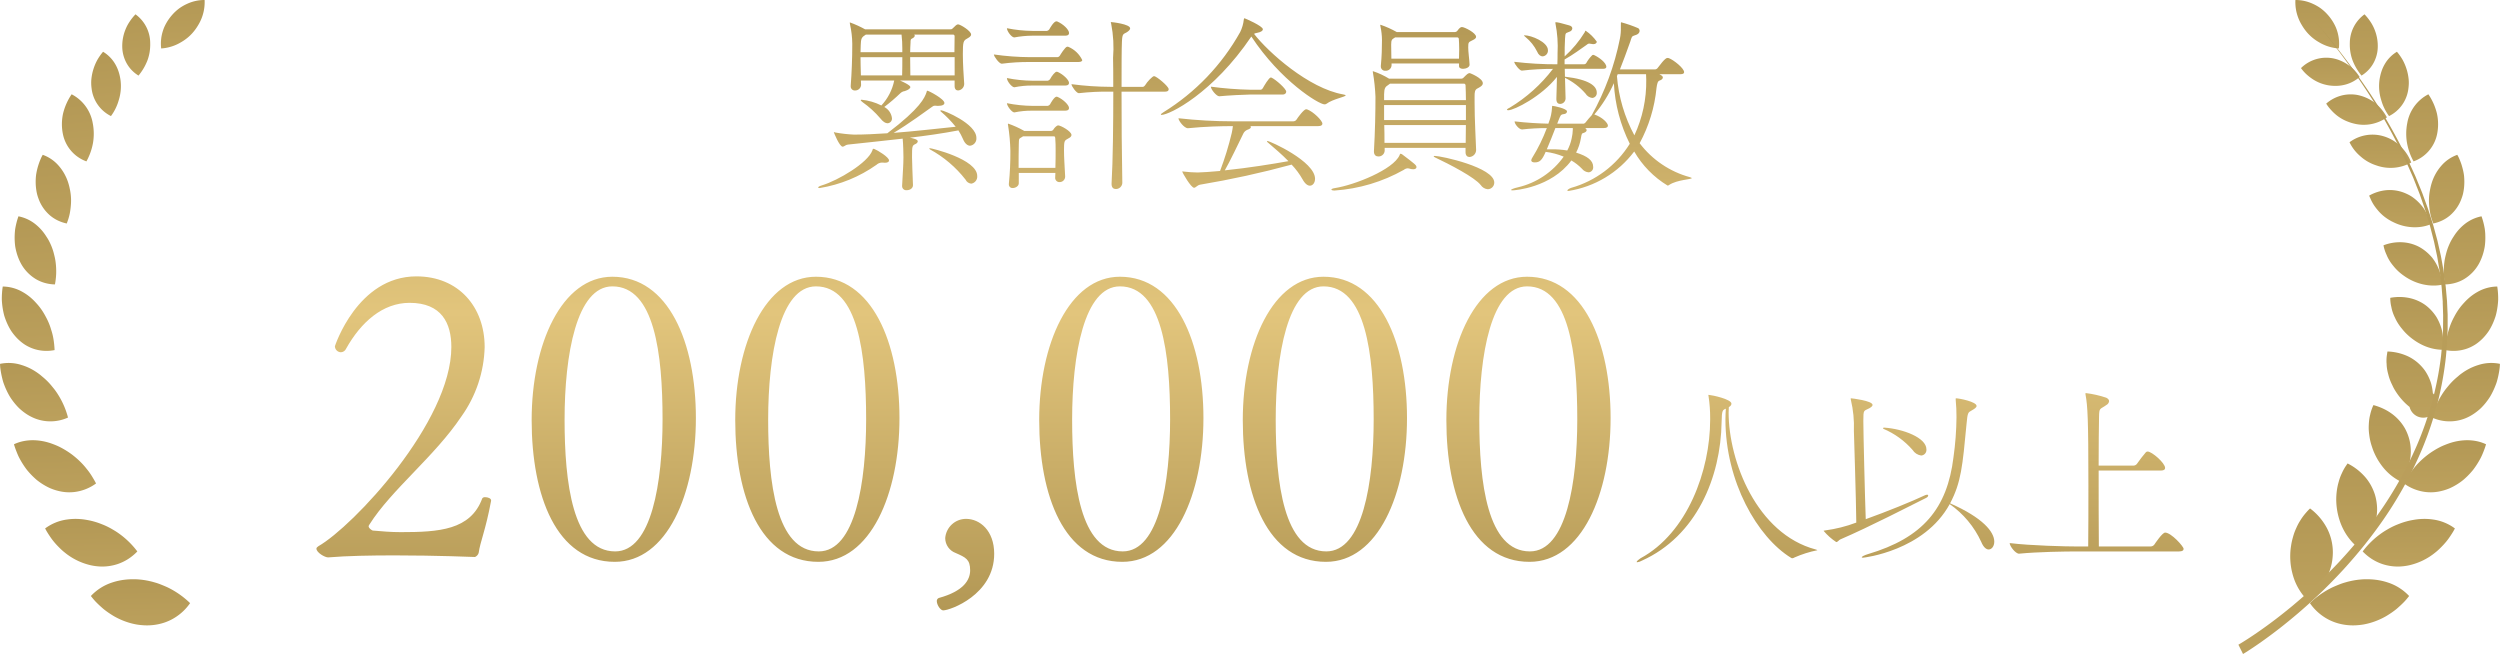 <svg xmlns="http://www.w3.org/2000/svg" xmlns:xlink="http://www.w3.org/1999/xlink" width="273.943" height="71.664" viewBox="0 0 273.943 71.664"><defs><linearGradient id="a" x1="0.5" x2="0.5" y2="10.073" gradientUnits="objectBoundingBox"><stop offset="0" stop-color="#b39855"/><stop offset="0.498" stop-color="#e2c57c"/><stop offset="1" stop-color="#b39855"/></linearGradient><clipPath id="w"><path d="M67.98,63.876a.349.349,0,0,1,.221-.352c2.728-.748,3.432-1.98,3.432-3.036,0-1.188-.484-1.409-1.584-1.892A1.747,1.747,0,0,1,68.9,56.968a2.288,2.288,0,0,1,2.288-2.112c1.5,0,3.08,1.276,3.08,3.828,0,4.488-4.839,6.2-5.587,6.2C68.376,64.888,67.98,64.272,67.98,63.876Zm76.688-4.3c0-.088.242-.286.419-.4,5.148-2.772,7.634-9.636,7.634-15.18v-.154a15.377,15.377,0,0,0-.176-2.42.393.393,0,0,1-.022-.132c0-.022,0-.022.022-.022a.81.81,0,0,0,.154.022c.176,0,2.354.44,2.354.946,0,.132-.088.265-.286.374,0,.2-.022.4-.022.594,0,5.346,3.1,13.288,9.526,15,.132.044.2.066.2.088a12.1,12.1,0,0,0-2.507.792.575.575,0,0,1-.221.088.236.236,0,0,1-.154-.044c-3.7-2.266-7.194-8.36-7.194-15.159,0-.4.022-.792.044-1.188-.353.155-.44.155-.463,1.453-.088,6.094-2.772,12.518-8.734,15.2a1.319,1.319,0,0,1-.506.175C144.69,59.62,144.668,59.6,144.668,59.576ZM123.816,44.032c0-8.359,3.3-15.708,8.844-15.708,6.16,0,9.152,7.216,9.152,15.488,0,8.316-3.168,15.752-8.888,15.752C126.544,59.564,123.816,52.348,123.816,44.032Zm3.608-.043c0,6.863.88,14.432,5.544,14.432,4,0,5.192-7.568,5.192-14.476,0-7.172-.88-14.565-5.5-14.565C128.744,29.38,127.424,36.86,127.424,43.988Zm-25.916.043c0-8.359,3.3-15.708,8.843-15.708,6.16,0,9.152,7.216,9.152,15.488,0,8.316-3.168,15.752-8.887,15.752C104.236,59.564,101.508,52.348,101.508,44.032Zm3.608-.043c0,6.863.879,14.432,5.544,14.432,4,0,5.191-7.568,5.191-14.476,0-7.172-.879-14.565-5.5-14.565C106.436,29.38,105.116,36.86,105.116,43.988ZM79.2,44.032c0-8.359,3.3-15.708,8.844-15.708,6.16,0,9.152,7.216,9.152,15.488,0,8.316-3.168,15.752-8.888,15.752C81.928,59.564,79.2,52.348,79.2,44.032Zm3.608-.043c0,6.863.88,14.432,5.544,14.432,4,0,5.192-7.568,5.192-14.476,0-7.172-.88-14.565-5.5-14.565C84.128,29.38,82.808,36.86,82.808,43.988Zm-36.916.043c0-8.359,3.3-15.708,8.844-15.708,6.16,0,9.152,7.216,9.152,15.488,0,8.316-3.168,15.752-8.888,15.752C48.62,59.564,45.892,52.348,45.892,44.032Zm3.608-.043c0,6.863.88,14.432,5.544,14.432,4,0,5.192-7.568,5.192-14.476,0-7.172-.88-14.565-5.5-14.565C50.82,29.38,49.5,36.86,49.5,43.988Zm-25.916.043c0-8.359,3.3-15.708,8.844-15.708,6.16,0,9.152,7.216,9.152,15.488,0,8.316-3.168,15.752-8.888,15.752C26.312,59.564,23.584,52.348,23.584,44.032Zm3.608-.043c0,6.863.88,14.432,5.544,14.432,4,0,5.192-7.568,5.192-14.476,0-7.172-.88-14.565-5.5-14.565C28.512,29.38,27.192,36.86,27.192,43.988ZM169.33,59.07c0-.087.309-.242.682-.352,6.007-1.782,8.69-4.994,9.373-10.625a33.273,33.273,0,0,0,.329-4.356,19.358,19.358,0,0,0-.088-1.937v-.11c0-.022,0-.044.044-.044.33,0,2.245.374,2.245.836,0,.176-.242.33-.594.528-.309.175-.4.175-.507,1.452-.439,4.642-.594,6.4-1.8,8.69,3.586,1.584,4.84,3.124,4.84,4.2,0,.506-.286.858-.617.858-.264,0-.572-.242-.814-.836a10.277,10.277,0,0,0-3.454-4.135c-2.794,5.125-9.416,5.873-9.5,5.873S169.33,59.092,169.33,59.07ZM0,58.112c0-.088.088-.176.22-.264C4,55.692,14.784,44.252,14.784,36.024c0-2.6-1.057-4.84-4.577-4.84-2.947,0-5.323,2.112-6.952,5.016a.65.65,0,0,1-.572.4.676.676,0,0,1-.66-.66s2.464-7.656,8.932-7.656c4.621,0,7.48,3.344,7.48,7.744a13.672,13.672,0,0,1-2.552,7.611c-2.948,4.4-7.656,8.008-10.076,11.837-.044.087-.087.131-.087.175,0,.221.264.4.439.484,1.057.088,1.937.175,3.081.175,4.18,0,7.655-.22,8.932-3.7a.343.343,0,0,1,.308-.132c.309,0,.661.132.661.352v.044c-.617,3.3-1.188,4.444-1.364,5.72a.726.726,0,0,1-.4.44s-4.224-.176-8.8-.176c-2.552,0-5.192.044-7.3.22C.924,59.08,0,58.552,0,58.112Zm186.578.562c-.419,0-1.034-.858-1.034-1.144v-.022c2.31.286,6.182.374,7.458.374h1.144c.022-1.715.022-4.268.022-6.709,0-7.37-.088-8.69-.308-9.9a.4.4,0,0,1-.022-.132.058.058,0,0,1,.066-.066,11.367,11.367,0,0,1,2.222.506c.22.11.308.242.308.374a.529.529,0,0,1-.286.418c-.725.528-.792.242-.814,1.3-.022,1.122-.044,3.124-.044,5.346h3.85a.487.487,0,0,0,.352-.2,15.509,15.509,0,0,1,.967-1.254.272.272,0,0,1,.2-.088c.463,0,1.914,1.254,1.914,1.8,0,.154-.11.285-.462.285h-6.82c0,2.948,0,6.2.022,8.316h5.676a.5.5,0,0,0,.4-.2c.088-.131.88-1.319,1.188-1.319.66,0,2.024,1.517,2.024,1.782,0,.154-.11.285-.506.285h-11.2c-1.231,0-4.268.044-6.292.242ZM165.15,56.166c0-.022.066-.022.176-.044a15.427,15.427,0,0,0,3.409-.859c-.022-2.486-.264-10.01-.264-10.054a12.541,12.541,0,0,0-.33-3.388.393.393,0,0,1-.022-.132c0-.022,0-.044.044-.044.066,0,2.354.265,2.354.726,0,.132-.154.242-.329.352-.638.352-.682.088-.682,1.409,0,1.188.176,8.447.264,10.758,2.332-.836,5.038-1.936,6.534-2.64a.668.668,0,0,1,.176-.044c.088,0,.132.044.132.087,0,.088-.067.2-.265.286-1.562.77-6.094,3.124-9.372,4.532-.154.066-.264.286-.44.286A6.424,6.424,0,0,1,165.15,56.166ZM174.9,47.3a8.792,8.792,0,0,0-3.191-2.31s-.043-.044-.043-.066c0-.044.043-.067.131-.067,2.047.132,4.621,1.1,4.621,2.376a.613.613,0,0,1-.572.682A1.334,1.334,0,0,1,174.9,47.3ZM137.068,18.879c0-.085.23-.231.419-.294a11.11,11.11,0,0,0,6.426-4.83,16.806,16.806,0,0,1-1.742-6.636,14.4,14.4,0,0,1-2.142,3.423c.882.294,1.49.945,1.49,1.219,0,.147-.1.273-.482.273h-2.016a.294.294,0,0,1,.167.231c0,.1-.1.23-.315.293s-.23.063-.315.589a5.35,5.35,0,0,1-.525,1.575c1.218.378,1.869.86,1.869,1.553a.541.541,0,0,1-.5.609,1.036,1.036,0,0,1-.735-.4,5.419,5.419,0,0,0-1.155-.9c-2.227,3-6.237,3.276-6.448,3.276-.1,0-.167-.021-.167-.041,0-.063.293-.189.756-.294a8.526,8.526,0,0,0,5.018-3.36,7.61,7.61,0,0,0-1.974-.526c-.4.924-.651,1.156-1.2,1.156-.21,0-.378-.063-.378-.231a.558.558,0,0,1,.105-.273,18.435,18.435,0,0,0,1.6-3.255,23.717,23.717,0,0,0-2.688.147h-.041c-.315,0-.8-.588-.8-.86V11.3c1.239.148,2.646.231,3.7.252l.041-.126a5.1,5.1,0,0,0,.357-1.638c0-.189.021-.189.042-.189.147,0,1.6.294,1.6.609,0,.126-.105.273-.336.294-.4.041-.378.189-.589.671a2.728,2.728,0,0,1-.147.378h2.919a.43.43,0,0,0,.231-.189,9.623,9.623,0,0,1,.63-.734,28.8,28.8,0,0,0,3.087-8.379,5.446,5.446,0,0,0,.105-1.282c0-.482,0-.525.041-.525a13.881,13.881,0,0,1,1.869.651.369.369,0,0,1,.147.294c0,.168-.126.378-.525.483-.357.1-.336.189-.5.693-.4,1.134-.777,2.142-1.134,3.045h3.822a.4.4,0,0,0,.336-.189c.777-1.05.966-1.071,1.071-1.071a.27.27,0,0,1,.126.021c.525.189,1.68,1.113,1.68,1.534,0,.126-.085.23-.42.23h-2.289c.378.189.378.294.378.357,0,.147-.148.273-.357.336s-.273.357-.336.8a15.972,15.972,0,0,1-1.849,6.069,10.312,10.312,0,0,0,5.5,3.717c.147.042.21.085.21.105,0,.147-1.575.168-2.457.735a.292.292,0,0,1-.189.084A10.5,10.5,0,0,1,144.4,14.6a11.194,11.194,0,0,1-7.2,4.325C137.089,18.921,137.068,18.9,137.068,18.879Zm-2.247-4.515h.5a9.309,9.309,0,0,1,1.743.126,4.819,4.819,0,0,0,.482-1.323,5,5,0,0,0,.126-.987v-.147h-1.911C135.493,12.747,135.157,13.566,134.821,14.364Zm7.686-8.022a16.392,16.392,0,0,0,1.911,6.489,13.9,13.9,0,0,0,1.3-6.09,6,6,0,0,0-.021-.609h-3.109Zm-31.29,12.432c0-.063.126-.126.4-.168,2.142-.336,6.384-2.016,7.077-3.612.021-.084.042-.147.105-.147a.415.415,0,0,1,.167.063c1.449,1.092,1.575,1.2,1.575,1.407,0,.126-.126.231-.356.231a1.446,1.446,0,0,1-.463-.085.413.413,0,0,0-.147-.021.771.771,0,0,0-.42.168,17.884,17.884,0,0,1-7.581,2.268C111.343,18.879,111.217,18.837,111.217,18.774ZM64.177,18.4v-.042c.063-1.344.147-2.268.147-3.108,0-.294-.021-1.47-.084-2.058-2.1.252-4.158.441-6.007.652-.252.021-.4.23-.567.23-.356,0-.966-1.553-.966-1.575s0-.021.021-.021c0,0,.063.021.148.042a15.013,15.013,0,0,0,2.037.23c1.134,0,2.373-.063,3.654-.147,3.654-2.772,4.095-3.906,4.3-4.515.022-.084.022-.147.085-.147.147,0,1.868.9,1.868,1.344,0,.168-.189.315-.693.315h-.063c-.126,0-.21-.021-.273-.021a.422.422,0,0,0-.294.105c-.588.419-2.646,1.931-4.242,2.876,2.2-.167,4.557-.441,6.8-.671a12.438,12.438,0,0,0-1.638-1.68c-.042-.021-.042-.042-.042-.063,0-.042.042-.063.085-.063.293,0,3.864,1.47,3.864,3.024a.789.789,0,0,1-.693.861c-.252,0-.567-.211-.777-.735a6.836,6.836,0,0,0-.5-.945c-1.743.336-3.55.588-5.314.8.4.084.861.189.861.4,0,.126-.147.252-.252.294-.357.167-.378.21-.378,1.427,0,.778.063,1.7.105,3.087,0,.294-.274.546-.693.546A.446.446,0,0,1,64.177,18.4Zm63.4-.126c-.651-.84-3.36-2.247-5-3.024-.085-.042-.148-.084-.148-.126,0-.021.042-.042.105-.042.714,0,6.531,1.26,6.531,2.92a.726.726,0,0,1-.715.734A1.04,1.04,0,0,1,127.576,18.27ZM87.13,18.165V18.1c.147-2.415.189-6.656.189-10.058H87a27.126,27.126,0,0,0-3.444.167h-.021c-.252,0-.8-.756-.8-.986a33.721,33.721,0,0,0,4.306.293h.273c0-1.238,0-2.352-.021-3.171A13.717,13.717,0,0,0,87.088.609c-.021-.085-.041-.126-.041-.148s0-.041.041-.041c.063,0,2.079.21,2.079.693,0,.126-.147.293-.4.441-.336.189-.462.126-.5.966-.042.882-.042,2.73-.042,5h2.331A.361.361,0,0,0,90.8,7.35c.231-.4.819-1.008.987-1.008.252,0,1.6,1.112,1.6,1.427,0,.126-.063.274-.378.274H88.222c0,3.087.022,6.845.085,9.975v.042a.7.7,0,0,1-.715.651C87.34,18.711,87.13,18.564,87.13,18.165Zm-11.256.042v-.063a33.561,33.561,0,0,0,.168-3.612,20.756,20.756,0,0,0-.252-2.794.765.765,0,0,0-.021-.126c0-.041.021-.063.041-.063a10.641,10.641,0,0,1,1.68.756l.063.042h2.94a.328.328,0,0,0,.273-.168c.105-.189.378-.441.5-.441.294,0,1.47.652,1.47,1.05,0,.252-.356.378-.482.462-.294.168-.337.252-.337,1.239,0,.735.063,1.617.126,2.835v.042a.6.6,0,0,1-.608.588.464.464,0,0,1-.483-.525c0-.168.021-.315.021-.483h-4.01v1.134c0,.315-.357.525-.672.525A.391.391,0,0,1,75.874,18.207ZM77.3,13.02c-.336.21-.315.126-.336.777-.022.9-.022,1.743-.022,2.6h4.032C81,15.6,81,15.015,81,14.49c0-.462,0-.882-.042-1.365,0-.021-.021-.189-.126-.189h-3.4A.449.449,0,0,0,77.3,13.02ZM54.979,18.543c0-.063.126-.147.4-.23,1.806-.546,5.061-2.479,5.544-3.843.042-.085.021-.168.105-.168a.228.228,0,0,1,.1.021c.378.148,1.617.9,1.617,1.26,0,.148-.147.252-.462.252-.063,0-.148-.021-.231-.021h-.105a.931.931,0,0,0-.588.252,14.932,14.932,0,0,1-6.216,2.541C55.042,18.606,54.979,18.585,54.979,18.543Zm39.9-1.742c0-.022,0-.022.021-.022a.735.735,0,0,0,.148.022,14.446,14.446,0,0,0,1.512.1c.378,0,1.575-.084,2.457-.167a33.118,33.118,0,0,0,1.281-4.158,6.992,6.992,0,0,0,.126-.756h-.063c-1.155,0-3,.041-4.851.23h-.021c-.4,0-1.03-.819-1.03-1.092a53.612,53.612,0,0,0,5.985.336h6.615a.428.428,0,0,0,.337-.189c.126-.21.8-1.134,1.049-1.134a.258.258,0,0,1,.126.022c.652.23,1.66,1.218,1.66,1.553,0,.148-.105.274-.463.274h-7.434c.042.041.063.063.063.1,0,.105-.1.211-.419.315a.863.863,0,0,0-.441.463c-.441.9-1.471,3.065-2,3.969,2.646-.274,5.208-.693,6.972-1.008-.715-.735-1.534-1.428-2.268-2.058-.063-.042-.085-.084-.085-.105s.042-.041.063-.041c.274,0,5.208,2.226,5.208,4.136,0,.441-.252.756-.567.756-.231,0-.525-.189-.8-.693a8.2,8.2,0,0,0-1.2-1.616,102.732,102.732,0,0,1-10.038,2.2c-.315.063-.462.336-.651.336C95.845,18.585,94.879,16.926,94.879,16.8Zm-23.751.882a12.6,12.6,0,0,0-3.906-3.318c-.042-.042-.063-.063-.063-.084s.021-.042.063-.042c.189,0,5.187,1.2,5.187,3.045a.783.783,0,0,1-.651.841A.765.765,0,0,1,71.128,17.682Zm54.789-3V14.2h-8.862v.337a.671.671,0,0,1-.693.608c-.252,0-.483-.147-.483-.545v-.042c.126-2.121.168-4.368.168-5.943a20.216,20.216,0,0,0-.273-2.625.538.538,0,0,1-.022-.147c0-.022,0-.042.022-.042a8.3,8.3,0,0,1,1.764.819h7.9a.339.339,0,0,0,.273-.126c.378-.378.483-.483.672-.483.021,0,1.428.546,1.428,1.113,0,.273-.357.441-.546.546-.336.147-.357.419-.357.882V9.24c0,1.911.126,3.884.168,5.187v.021a.777.777,0,0,1-.735.756C126.106,15.2,125.917,15.036,125.917,14.679Zm-8.883-1.029h8.9c0-.652.021-1.323.021-1.953h-8.946C117.034,12.306,117.034,12.978,117.034,13.65Zm-.042-2.5h8.967V9.513h-8.967Zm.483-3.864c-.357.23-.463.356-.483,1.029v.651h8.967c0-.567-.021-1.112-.041-1.638a.2.2,0,0,0-.148-.167h-8.127ZM61.783,10.962A10.534,10.534,0,0,0,59.851,9.2c-.147-.105-.21-.189-.21-.231,0-.021.041-.041.1-.041a6.157,6.157,0,0,1,2.164.63,5.65,5.65,0,0,0,1.407-2.731H59.662c0,.168.021.337.021.5a.651.651,0,0,1-.671.589.443.443,0,0,1-.463-.5V7.35c.105-1.408.168-2.877.168-4.536A10.349,10.349,0,0,0,58.465.651.479.479,0,0,1,58.444.5c0-.042,0-.042.021-.042a11.628,11.628,0,0,1,1.659.756h9.324c.148,0,.189-.021.252-.084.315-.315.463-.462.609-.462.231,0,1.428.714,1.428,1.112,0,.231-.294.357-.463.463-.378.21-.441.356-.441,1.659,0,1.113.085,2.373.148,3.276v.042a.725.725,0,0,1-.672.693c-.21,0-.378-.148-.378-.483V6.825H63.946c1.113.483,1.134.672,1.134.715,0,.147-.21.315-.609.441a.868.868,0,0,0-.482.23,20.116,20.116,0,0,1-1.764,1.512,1.6,1.6,0,0,1,.84,1.219.512.512,0,0,1-.483.567C62.35,11.508,62.077,11.34,61.783,10.962Zm3.3-4.7h4.851V4.263H65.059C65.059,4.893,65.08,5.5,65.08,6.258Zm-5.418,0h4.515c.021-.608.021-1.3.021-1.994H59.62C59.62,4.851,59.641,5.5,59.662,6.258Zm5.9-4.347c0,.126-.168.252-.315.315s-.148.211-.148.42c-.021.378-.041.735-.041,1.071H69.91c0-.588.021-1.176.021-1.785a.185.185,0,0,0-.126-.148H65.5A.186.186,0,0,1,65.563,1.911Zm-5.481-.041c-.357.23-.42.4-.441,1.071,0,.252-.022.5-.022.777H64.2V3.3a12.637,12.637,0,0,0-.084-1.512H60.208Zm32.445,8.672c0-.041.084-.126.293-.252a24.219,24.219,0,0,0,8.4-8.778,4.123,4.123,0,0,0,.4-1.386c.021-.084.021-.126.084-.126.022,0,2,.84,2,1.2,0,.147-.168.315-.651.4a.806.806,0,0,0-.315.105c1.553,2.016,6.006,5.985,9.765,6.636.189.042.273.063.273.105,0,.168-1.407.4-2.1.924a.36.36,0,0,1-.211.063c-.63,0-4.809-2.562-8.022-7.434-4.2,6.215-8.967,8.589-9.849,8.589C92.548,10.584,92.527,10.563,92.527,10.542Zm-16.065-.23c-.252,0-.8-.693-.8-1.008a14.959,14.959,0,0,0,2.793.293h1.68a.405.405,0,0,0,.252-.167c.063-.126.462-.841.714-.841a.869.869,0,0,1,.105.022c.63.273,1.26.9,1.26,1.218,0,.147-.084.294-.4.294H78.415a9.175,9.175,0,0,0-1.932.189Zm53.991-.294c0-.042.084-.126.315-.231a16.82,16.82,0,0,0,4.725-4.242,28.878,28.878,0,0,0-3.4.189h-.022c-.23,0-.819-.735-.819-.966a38.3,38.3,0,0,0,4.725.273C136,4.6,136,4.2,136,3.843a13.229,13.229,0,0,0-.231-3.276.161.161,0,0,1-.021-.084c0-.042.041-.042.167-.042.274.021.987.252,1.345.336.252.063.356.189.356.337a.4.4,0,0,1-.252.336c-.482.231-.5.042-.545.777-.042.672-.042,1.26-.042,1.953a12.057,12.057,0,0,0,2.2-2.646c.042-.126.063-.167.105-.167a4.709,4.709,0,0,1,1.218,1.2c0,.147-.147.273-.4.273a1.4,1.4,0,0,1-.274-.042.413.413,0,0,0-.147-.021c-.147,0-.189.063-.336.168-.546.378-1.408,1.029-2.373,1.575V5.04h2.163a.256.256,0,0,0,.211-.126,3.622,3.622,0,0,1,.63-.84.179.179,0,0,1,.126-.063.919.919,0,0,1,.1.021c.546.252,1.345.84,1.345,1.3,0,.1-.085.21-.357.21h-4.2c0,.273.022.546.022.861,2.709.315,3.486,1.049,3.486,1.742a.534.534,0,0,1-.5.589,1.019,1.019,0,0,1-.735-.483,7.113,7.113,0,0,0-2.246-1.722l.063,2.226V8.8a.605.605,0,0,1-.609.588c-.21,0-.4-.147-.4-.525V8.8c.041-.945.041-1.723.063-2.373-1.68,2.142-4.684,3.654-5.334,3.654C130.495,10.08,130.453,10.059,130.453,10.017ZM98.911,8.547c-.273,0-.9-.735-.9-1.05a38.678,38.678,0,0,0,4.325.336h1.134a.33.33,0,0,0,.231-.167c.126-.231.672-1.176.882-1.176a.127.127,0,0,1,.084.021c.483.231,1.6,1.219,1.6,1.534,0,.147-.105.315-.4.315h-3.569c-.546,0-2.457.1-3.361.189ZM76.462,7.56c-.252,0-.8-.651-.8-1.008a14.9,14.9,0,0,0,2.793.294h1.68a.4.4,0,0,0,.252-.168c.21-.4.567-.819.714-.819a.746.746,0,0,1,.126.021c.609.274,1.239.882,1.239,1.2,0,.148-.084.294-.4.294H78.415a9.175,9.175,0,0,0-1.932.189Zm40.172-2.268V5.229c.105-1.071.126-2.016.126-2.814A7.152,7.152,0,0,0,116.593.9a.4.4,0,0,1-.022-.147c0-.021,0-.042.022-.042a10.341,10.341,0,0,1,1.785.8h6.3a.384.384,0,0,0,.315-.105c.315-.441.441-.441.546-.441.252,0,1.533.63,1.533,1.071,0,.231-.336.337-.483.42-.336.168-.378.189-.378.735,0,.525.105,1.112.148,1.89V5.1c0,.273-.4.441-.715.441-.23,0-.441-.084-.441-.294V4.956h-7.392v.21a.633.633,0,0,1-.672.588A.462.462,0,0,1,116.635,5.292Zm1.534-3.171c-.315.189-.4.23-.4.777,0,.252.022.945.022,1.533H125.2c0-.356.022-.714.022-1.029,0-.462-.022-.861-.042-1.155,0-.022-.042-.148-.147-.148h-6.846ZM75.076,4.977c-.252,0-.841-.777-.841-1.008a28.9,28.9,0,0,0,3.948.294h3.024A.359.359,0,0,0,81.46,4.1c.042-.063.588-.987.819-.987.042,0,.084.022.126.022a2.964,2.964,0,0,1,1.512,1.449c0,.1-.105.21-.42.21H78.142a21.985,21.985,0,0,0-3.045.189ZM133.75,3.633a4.759,4.759,0,0,0-1.239-1.554q-.189-.158-.189-.189c0-.021.022-.021.063-.021.735,0,2.562.734,2.562,1.638a.636.636,0,0,1-.588.671C134.149,4.179,133.9,4.011,133.75,3.633ZM76.462,2.1c-.294,0-.8-.693-.8-1.008a14.9,14.9,0,0,0,2.793.294h1.6a.406.406,0,0,0,.252-.168c.041-.084.482-.882.777-.882a.908.908,0,0,1,.105.022c.63.273,1.281.882,1.281,1.26,0,.147-.084.293-.4.293H78.415a10.909,10.909,0,0,0-1.932.189Z" transform="translate(385 307)" fill="#b39855" stroke="rgba(0,0,0,0)" stroke-miterlimit="10" stroke-width="1"/></clipPath><linearGradient id="x" y2="1" xlink:href="#a"/><linearGradient id="y" x2="1" y2="11.114" xlink:href="#a"/></defs><g transform="translate(-348.327 -304)"><g transform="translate(593.596 304)"><g transform="translate(5.689 1.569)"><g transform="translate(1.176)"><path d="M3640.4,730.95a5.415,5.415,0,0,0,.058.989,4.882,4.882,0,0,0,.246.943,6.048,6.048,0,0,0,.977,1.661,3.663,3.663,0,0,0,1.232-1.232,3.739,3.739,0,0,0,.377-.839,3.99,3.99,0,0,0,.115-.469,4.208,4.208,0,0,0,.054-.492,4.8,4.8,0,0,0-.337-1.985,4.541,4.541,0,0,0-.472-.9,5.633,5.633,0,0,0-.639-.795A3.906,3.906,0,0,0,3640.4,730.95Z" transform="translate(-3635.047 -727.829)" fill="url(#a)"/><path d="M3440.607,911.16a4.641,4.641,0,0,0,.478.047,4.212,4.212,0,0,0,.462,0,4.112,4.112,0,0,0,.888-.144,3.864,3.864,0,0,0,1.531-.826,5.007,5.007,0,0,0-.588-.762,4.83,4.83,0,0,0-.743-.613,4.621,4.621,0,0,0-.849-.449,3.94,3.94,0,0,0-4.245.851,4.513,4.513,0,0,0,.6.682,5.638,5.638,0,0,0,.723.557A4.448,4.448,0,0,0,3440.607,911.16Z" transform="translate(-3437.539 -903.371)" fill="url(#a)"/></g><g transform="translate(3.948 4.101)"><path d="M3762.071,886.471a5.112,5.112,0,0,0,.174,2.052l.075.245c.025.082.053.162.082.242q.088.241.2.471a5.354,5.354,0,0,0,.525.872,3.867,3.867,0,0,0,2.122-3.028,5.014,5.014,0,0,0,.044-.541,4.152,4.152,0,0,0-.026-.536,5.368,5.368,0,0,0-.224-1.054,5.555,5.555,0,0,0-.427-1,6.052,6.052,0,0,0-.625-.889,3.809,3.809,0,0,0-1.3,1.3,4.235,4.235,0,0,0-.4.874,4.633,4.633,0,0,0-.13.482C3762.123,886.121,3762.09,886.3,3762.071,886.471Z" transform="translate(-3756.248 -883.304)" fill="url(#a)"/><path d="M3545.652,1063.631a4.351,4.351,0,0,0,3.606-.681,5.278,5.278,0,0,0-.561-.843,4.914,4.914,0,0,0-.338-.376q-.088-.09-.182-.175c-.031-.028-.062-.056-.094-.084l-.1-.079a4.644,4.644,0,0,0-1.823-.868,3.744,3.744,0,0,0-.5-.079,4.3,4.3,0,0,0-.5-.013,4.03,4.03,0,0,0-.942.142,4.107,4.107,0,0,0-1.612.869,4.605,4.605,0,0,0,.578.746,4.831,4.831,0,0,0,.7.633,4.62,4.62,0,0,0,.83.486c.147.068.305.126.458.182A4.552,4.552,0,0,0,3545.652,1063.631Z" transform="translate(-3542.613 -1055.759)" fill="url(#a)"/></g><g transform="translate(6.496 8.763)"><path d="M3874.909,1063.245a6.022,6.022,0,0,0-.026,2.176,6.487,6.487,0,0,0,.72,2.014,4.035,4.035,0,0,0,2.567-2.945,5.454,5.454,0,0,0-.006-2.286,6.422,6.422,0,0,0-.941-2.122A4.395,4.395,0,0,0,3874.909,1063.245Z" transform="translate(-3868.583 -1060.082)" fill="url(#a)"/><path d="M3642.155,1231a4.64,4.64,0,0,0,3.836-.312,4.86,4.86,0,0,0-1.162-1.769,4.439,4.439,0,0,0-1.815-1.091,4.223,4.223,0,0,0-3.784.638,4.656,4.656,0,0,0,1.182,1.532A4.8,4.8,0,0,0,3642.155,1231Z" transform="translate(-3639.23 -1223.212)" fill="url(#a)"/></g><g transform="translate(8.648 15.392)"><path d="M3969.515,1266.615q-.09.28-.151.563c-.02.094-.039.189-.058.285s-.035.191-.048.287a5.911,5.911,0,0,0-.051,1.142,8.505,8.505,0,0,0,.137,1.126q.057.277.141.547c.053.181.124.356.184.534a4.278,4.278,0,0,0,.965-.323,3.992,3.992,0,0,0,.867-.557,4.361,4.361,0,0,0,1.259-1.828c.036-.1.07-.193.1-.292.016-.049.03-.1.044-.148s.025-.1.036-.148a5.494,5.494,0,0,0,.1-.6,6.217,6.217,0,0,0,.011-1.243c0-.052-.01-.1-.016-.157s-.015-.1-.023-.154q-.026-.154-.059-.307c-.045-.2-.1-.407-.16-.608s-.134-.4-.215-.594c-.039-.1-.082-.194-.126-.29s-.1-.186-.147-.277a4.125,4.125,0,0,0-1.688,1.129A5.2,5.2,0,0,0,3969.515,1266.615Z" transform="translate(-3962.647 -1263.57)" fill="url(#a)"/><path d="M3723.51,1413.49a5.32,5.32,0,0,0,2.044.534,4.956,4.956,0,0,0,1.024-.049,4.476,4.476,0,0,0,.98-.268,3.669,3.669,0,0,0-.157-.539,5.6,5.6,0,0,0-.214-.519,4.377,4.377,0,0,0-.586-.951,5.168,5.168,0,0,0-.787-.788c-.072-.058-.146-.114-.222-.167a2.691,2.691,0,0,0-.234-.153,4.869,4.869,0,0,0-.506-.259,4.346,4.346,0,0,0-2.086-.368,4.7,4.7,0,0,0-1.942.6c.03.078.063.154.1.23s.062.153.1.228a4.421,4.421,0,0,0,.231.437,4.5,4.5,0,0,0,.279.412c.05.067.1.132.157.2l.083.1.08.094a4.731,4.731,0,0,0,.748.687,5.208,5.208,0,0,0,.442.293l.232.133Q3723.388,1413.43,3723.51,1413.49Z" transform="translate(-3720.824 -1406.089)" fill="url(#a)"/></g><g transform="translate(10.215 22.128)"><path d="M4031.52,1501.168a6.258,6.258,0,0,0-.455,1.144c-.028.1-.053.194-.077.292s-.051.2-.072.3q-.067.3-.1.595a7.543,7.543,0,0,0,.082,2.376,4.471,4.471,0,0,0,1.06-.151,4.134,4.134,0,0,0,1-.415,4.528,4.528,0,0,0,1.645-1.688,5.714,5.714,0,0,0,.492-1.211,6.564,6.564,0,0,0,.149-.654,6.67,6.67,0,0,0,.062-.666c.01-.225.01-.451,0-.679,0-.114-.012-.227-.023-.341s-.021-.228-.042-.339a8.076,8.076,0,0,0-.346-1.32,4.305,4.305,0,0,0-1.936.927,5.178,5.178,0,0,0-.79.816,5.588,5.588,0,0,0-.337.484C4031.723,1500.8,4031.615,1500.982,4031.52,1501.168Z" transform="translate(-4024.15 -1498.405)" fill="url(#a)"/><path d="M3782.525,1609.867a5.764,5.764,0,0,0,2.009.905,5.327,5.327,0,0,0,1.075.139,4.743,4.743,0,0,0,1.065-.092,5.2,5.2,0,0,0-.628-2.251,5.566,5.566,0,0,0-.308-.5c-.056-.079-.111-.158-.173-.233s-.129-.149-.2-.22a4.969,4.969,0,0,0-.9-.755,4.048,4.048,0,0,0-.507-.283,4.639,4.639,0,0,0-.533-.206,4.524,4.524,0,0,0-1.079-.2,5,5,0,0,0-2.1.331,4.359,4.359,0,0,0,.3.958c.036.077.066.154.1.23s.07.151.11.225a4.57,4.57,0,0,0,.261.436,4.887,4.887,0,0,0,.316.415,4.76,4.76,0,0,0,.344.393A5.548,5.548,0,0,0,3782.525,1609.867Z" transform="translate(-3780.244 -1603.318)" fill="url(#a)"/></g><g transform="translate(10.96 29.828)"><path d="M4039.348,1769.634a6.955,6.955,0,0,0-.7,1.1,6.844,6.844,0,0,0-.509,1.171c-.033.1-.06.2-.092.3s-.062.2-.089.3c-.056.2-.1.408-.135.615a10.083,10.083,0,0,0-.13,1.247,4.5,4.5,0,0,0,2.25-.124,4.4,4.4,0,0,0,1.086-.525,5.077,5.077,0,0,0,.975-.871,5.99,5.99,0,0,0,.428-.555,6.161,6.161,0,0,0,.346-.61q.157-.318.284-.657c.042-.113.082-.227.119-.343s.065-.232.093-.35a8.441,8.441,0,0,0,.2-1.455,8.629,8.629,0,0,0-.1-1.475,4.46,4.46,0,0,0-2.18.6,5.518,5.518,0,0,0-.976.7c-.154.137-.3.283-.444.439S4039.485,1769.459,4039.348,1769.634Z" transform="translate(-4031.65 -1767.402)" fill="url(#a)"/><path d="M3810.132,1814.786a6.291,6.291,0,0,0,.89.768,6.217,6.217,0,0,0,.985.586,5.306,5.306,0,0,0,2.186.524,4.864,4.864,0,0,0,.073-1.237c-.014-.206-.038-.412-.072-.615q-.026-.152-.058-.3c-.022-.1-.055-.2-.085-.3a5.558,5.558,0,0,0-.5-1.119,5.019,5.019,0,0,0-.781-.956,4.641,4.641,0,0,0-.465-.389,4.5,4.5,0,0,0-.508-.313,4.71,4.71,0,0,0-1.077-.411,5.359,5.359,0,0,0-2.24-.053,4.256,4.256,0,0,0,.119,1.008,4.352,4.352,0,0,0,.308.979c.034.08.077.16.112.24s.075.158.116.236a5.023,5.023,0,0,0,.28.465,5.631,5.631,0,0,0,.34.452Q3809.928,1814.572,3810.132,1814.786Z" transform="translate(-3808.479 -1809.732)" fill="url(#a)"/></g><g transform="translate(10.539 36.947)"><path d="M3984.665,2063.569a7.254,7.254,0,0,0-.979.966c-.14.174-.29.348-.422.529s-.257.366-.372.556a8.871,8.871,0,0,0-1.036,2.427,4.647,4.647,0,0,0,3.573.118,5.149,5.149,0,0,0,1.206-.666,6.215,6.215,0,0,0,.57-.471,6.662,6.662,0,0,0,.5-.549,7.383,7.383,0,0,0,.448-.612c.035-.053.069-.107.1-.161s.063-.11.095-.166c.061-.112.12-.226.176-.342.114-.231.217-.47.31-.715.046-.123.094-.245.13-.371s.071-.252.1-.38c.064-.255.116-.514.159-.775.021-.131.04-.261.054-.393s.019-.264.024-.4a4.6,4.6,0,0,0-2.369.129,6.03,6.03,0,0,0-1.172.5,6.411,6.411,0,0,0-.561.353c-.092.064-.183.131-.272.2S3984.757,2063.495,3984.665,2063.569Z" transform="translate(-3976.863 -2060.81)" fill="url(#a)"/><path d="M3793.464,2018.573a6.925,6.925,0,0,0,.732,1,6.322,6.322,0,0,0,.872.833,1.544,1.544,0,1,0,2.549-1.5,5.942,5.942,0,0,0-.089-.641,4.058,4.058,0,0,0-.164-.623,5.29,5.29,0,0,0-.574-1.157c-.058-.09-.124-.177-.192-.262s-.137-.166-.208-.244a5.024,5.024,0,0,0-.447-.435,4.841,4.841,0,0,0-1-.659,5.779,5.779,0,0,0-2.3-.554c-.016.085-.029.171-.04.257s-.029.172-.039.258a4.163,4.163,0,0,0-.028.521c0,.088,0,.175.01.264s.007.175.014.263a4.622,4.622,0,0,0,.073.532c.018.089.038.179.061.268.012.045.024.09.036.135s.022.089.034.133a4.954,4.954,0,0,0,.177.537,5.651,5.651,0,0,0,.242.539C3793.261,2018.217,3793.356,2018.4,3793.464,2018.573Z" transform="translate(-3792.529 -2014.331)" fill="url(#a)"/></g><g transform="translate(8.599 42.818)"><path d="M3869.284,2361.215a9.176,9.176,0,0,0-1.225.762,9.348,9.348,0,0,0-1.062.931q-.247.25-.466.521l-.219.272q-.107.137-.209.279-.2.283-.376.584c-.121.2-.235.4-.339.606a5.04,5.04,0,0,0,2.317.93,4.968,4.968,0,0,0,.656.04,4.858,4.858,0,0,0,.672-.054,5.745,5.745,0,0,0,1.392-.4,6.746,6.746,0,0,0,1.323-.792c.1-.079.206-.163.3-.251s.194-.177.289-.27q.283-.28.543-.59c.088-.1.167-.211.246-.321s.156-.222.23-.337c.149-.228.289-.465.418-.707s.235-.5.337-.757.194-.519.27-.785a4.542,4.542,0,0,0-1.19-.372,5.333,5.333,0,0,0-1.279-.057,6.246,6.246,0,0,0-1.313.242c-.219.064-.434.143-.655.23S3869.5,2361.1,3869.284,2361.215Z" transform="translate(-3861.526 -2356.581)" fill="url(#a)"/><path d="M3719.353,2218.984a6.7,6.7,0,0,0,.516,1.195c.1.189.218.374.337.551s.244.346.377.509a5.8,5.8,0,0,0,1.949,1.551c.131-.188.254-.383.365-.583s.2-.413.288-.625q.064-.16.121-.322c.019-.054.037-.108.054-.162s.031-.111.045-.166a6.818,6.818,0,0,0,.137-.671,5.233,5.233,0,0,0,.029-1.359,4.894,4.894,0,0,0-.321-1.325,5.3,5.3,0,0,0-.282-.611,4.842,4.842,0,0,0-.36-.552,5.137,5.137,0,0,0-.882-.917,5.541,5.541,0,0,0-1.052-.669,6.469,6.469,0,0,0-1.169-.438,5.106,5.106,0,0,0-.208.512,5.345,5.345,0,0,0-.148.534,4.754,4.754,0,0,0-.107.551c-.012.094-.021.188-.029.284s-.012.192-.017.288a5.1,5.1,0,0,0,0,.586c.005.1.014.2.025.3s.025.2.037.3A6.387,6.387,0,0,0,3719.353,2218.984Z" transform="translate(-3718.988 -2214.389)" fill="url(#a)"/></g><g transform="translate(5.042 49.216)"><path d="M3698.688,2640.914a7.509,7.509,0,0,0-.724.234c-.117.045-.235.091-.351.138s-.231.1-.344.152q-.339.16-.657.348c-.214.124-.425.253-.627.394a9.171,9.171,0,0,0-2.1,2.025,5.509,5.509,0,0,0,1.015.835,5.21,5.21,0,0,0,1.2.566,5.368,5.368,0,0,0,1.373.248,5.151,5.151,0,0,0,.737-.015,6.283,6.283,0,0,0,.766-.116,6.972,6.972,0,0,0,2.89-1.42c.054-.043.108-.087.161-.132s.1-.093.156-.14q.155-.142.3-.291c.2-.2.39-.407.57-.626s.344-.454.5-.692q.118-.178.229-.361c.075-.122.14-.25.207-.376a5.189,5.189,0,0,0-2.44-.983,6.469,6.469,0,0,0-1.4-.043,6.866,6.866,0,0,0-.723.093C3699.184,2640.793,3698.935,2640.846,3698.688,2640.914Z" transform="translate(-3690.989 -2634.565)" fill="url(#a)"/><path d="M3584.167,2415.155a7.378,7.378,0,0,0,.293,1.353,6.719,6.719,0,0,0,.53,1.239,6.386,6.386,0,0,0,.759,1.089,5.79,5.79,0,0,0,.966.89,6.436,6.436,0,0,0,1.539-2.425,6.269,6.269,0,0,0,.2-.69,6.487,6.487,0,0,0,.109-.712q.018-.178.024-.358c.005-.118.006-.239,0-.36a5.924,5.924,0,0,0-.074-.722,5.485,5.485,0,0,0-.16-.694,5.563,5.563,0,0,0-.25-.65,5.464,5.464,0,0,0-.7-1.141,6.265,6.265,0,0,0-2.047-1.633c-.059.08-.111.164-.169.247s-.111.167-.162.252a5.164,5.164,0,0,0-.278.534,5.781,5.781,0,0,0-.236.562c-.034.1-.066.194-.094.294s-.056.2-.084.3A7.118,7.118,0,0,0,3584.167,2415.155Z" transform="translate(-3584.114 -2410.342)" fill="url(#a)"/></g><g transform="translate(0 54.148)"><path d="M3480.151,2891.225q-.4.035-.793.109c-.13.024-.259.053-.387.082s-.256.06-.383.1q-.379.1-.742.244t-.716.3a9.451,9.451,0,0,0-2.518,1.752,5.661,5.661,0,0,0,2.079,1.822,5.586,5.586,0,0,0,.666.285,5.681,5.681,0,0,0,.716.2,6.08,6.08,0,0,0,1.575.123,7.141,7.141,0,0,0,.829-.089,7.454,7.454,0,0,0,.814-.193,7.823,7.823,0,0,0,1.566-.66c.25-.14.493-.3.731-.461q.179-.125.352-.257t.336-.28c.22-.192.433-.393.636-.6s.392-.439.573-.67a5.543,5.543,0,0,0-2.34-1.483,6.949,6.949,0,0,0-1.437-.309,7.33,7.33,0,0,0-.766-.043C3480.682,2891.189,3480.421,2891.2,3480.151,2891.225Z" transform="translate(-3472.458 -2883.44)" fill="url(#a)"/><path d="M3392.948,2602.231a7.721,7.721,0,0,0,.069,1.463c.035.238.083.474.14.7a6.82,6.82,0,0,0,.2.677,6.326,6.326,0,0,0,1.469,2.338,6.872,6.872,0,0,0,2.007-2.264,7.19,7.19,0,0,0,.327-.684,6.924,6.924,0,0,0,.24-.721c.033-.122.063-.245.088-.368s.046-.25.063-.376a6.118,6.118,0,0,0,.057-.763,5.332,5.332,0,0,0-.041-.755,5.9,5.9,0,0,0-.133-.72,5.659,5.659,0,0,0-.515-1.322,6.481,6.481,0,0,0-1.807-2.081,5.641,5.641,0,0,0-.447.473,5.987,5.987,0,0,0-.406.513c-.063.089-.124.182-.182.275s-.118.186-.173.281a6.345,6.345,0,0,0-.3.6,6.235,6.235,0,0,0-.254.632c-.037.109-.07.22-.1.331s-.064.223-.092.337a7.029,7.029,0,0,0-.134.7A7.137,7.137,0,0,0,3392.948,2602.231Z" transform="translate(-3392.94 -2597.358)" fill="url(#a)"/></g></g><path d="M3415.4,671.937a5.013,5.013,0,0,0,.759.693q.2.15.417.277c.144.084.283.167.429.238a4.776,4.776,0,0,0,1.833.494,4.572,4.572,0,0,0-.184-1.909,3.911,3.911,0,0,0-.177-.473,5.01,5.01,0,0,0-.236-.455,5.309,5.309,0,0,0-.625-.858,4.937,4.937,0,0,0-.783-.715,5.107,5.107,0,0,0-.885-.5,4.55,4.55,0,0,0-1.87-.4,4.81,4.81,0,0,0,.286,1.885,4.9,4.9,0,0,0,.431.89A5.465,5.465,0,0,0,3415.4,671.937Z" transform="translate(-3407.823 -668.33)" fill="url(#a)"/><g transform="translate(0 1.927)"><path d="M3177.773,811.119c.1-.058.183-.112.274-.168l.265-.168q.263-.169.523-.343.518-.347,1.027-.708,1.017-.721,2-1.491c.656-.512,1.3-1.043,1.935-1.583.316-.273.633-.544.943-.825.155-.14.313-.277.466-.419l.461-.426c.155-.141.305-.286.457-.431l.454-.434.447-.443c.149-.148.3-.294.444-.446.292-.3.588-.6.873-.91l.43-.461c.143-.155.282-.313.423-.47,1.124-1.255,2.194-2.568,3.2-3.939a42.766,42.766,0,0,0,5.05-8.915,37.184,37.184,0,0,0,1.641-4.922,35.808,35.808,0,0,0,.926-5.13l.11-1.3c.011-.108.012-.218.018-.326l.014-.326.027-.653.013-.326v-.327l0-.653v-.326c0-.109,0-.218,0-.326l-.031-.652-.03-.652-.007-.163c0-.054-.01-.108-.014-.162l-.029-.325-.059-.649-.029-.325-.015-.162-.021-.161-.174-1.291c-.025-.216-.07-.428-.106-.641l-.115-.64c-.04-.213-.075-.427-.118-.639l-.143-.633-.143-.633-.072-.316c-.023-.106-.055-.209-.082-.313l-.339-1.25c-.053-.21-.122-.414-.187-.619l-.195-.616-.2-.616c-.031-.1-.069-.2-.105-.3l-.11-.3-.44-1.212c-.157-.4-.323-.794-.485-1.191l-.243-.595c-.083-.2-.176-.39-.263-.585a60.617,60.617,0,0,0-4.959-8.9,83.076,83.076,0,0,0-6.143-7.989,83.244,83.244,0,0,1,6.032,8.074,60.533,60.533,0,0,1,4.824,8.937c.084.2.175.388.254.586l.234.595c.155.4.315.792.466,1.19l.42,1.209.1.3c.035.1.072.2.1.3l.186.614.185.613c.061.2.127.408.177.616l.319,1.243c.025.1.056.206.078.311l.066.314.133.628.133.628c.04.21.072.422.108.633l.105.634c.033.212.075.422.1.635l.156,1.276.019.16.013.16.024.32.05.641.025.32c0,.053.009.107.011.16l0,.161.022.643.021.642c.006.107,0,.214,0,.321l0,.321-.007.643,0,.321-.017.321-.035.641-.017.321c-.007.107-.009.214-.022.32l-.125,1.277a35.06,35.06,0,0,1-.974,5.02,36.445,36.445,0,0,1-1.672,4.8,41.868,41.868,0,0,1-5.068,8.67c-1,1.332-2.069,2.605-3.19,3.822-.14.152-.279.305-.421.455l-.429.447c-.283.3-.579.589-.869.881-.145.147-.294.289-.443.432l-.445.429-.452.421c-.151.14-.3.281-.454.417l-.459.412c-.152.138-.309.27-.463.405-.308.271-.624.533-.937.8-.632.521-1.271,1.033-1.922,1.527s-1.311.972-1.981,1.432q-.5.346-1.011.676-.255.165-.511.324l-.256.157c-.084.051-.173.1-.252.15Z" transform="translate(-3177.257 -741.382)" fill="url(#a)"/></g></g><g transform="translate(-2 -1)" clip-path="url(#w)"><path d="M0,0H204.6V64.89H0Z" transform="translate(385 307)" fill="url(#x)"/></g><g transform="translate(348.327 304)"><g transform="translate(0 1.569)"><g transform="translate(13.39)"><path d="M1331.1,730.95a5.448,5.448,0,0,1-.058.989,4.909,4.909,0,0,1-.246.943,6.048,6.048,0,0,1-.977,1.661,3.662,3.662,0,0,1-1.233-1.232,3.788,3.788,0,0,1-.376-.839,3.714,3.714,0,0,1-.169-.962,4.8,4.8,0,0,1,.337-1.985,4.511,4.511,0,0,1,.472-.9,5.645,5.645,0,0,1,.638-.795A3.905,3.905,0,0,1,1331.1,730.95Z" transform="translate(-1328.031 -727.829)" fill="url(#y)"/><path d="M1406.9,911.16a4.654,4.654,0,0,1-.478.047,4.205,4.205,0,0,1-.462,0,4.108,4.108,0,0,1-.888-.144,3.865,3.865,0,0,1-1.531-.826,5.046,5.046,0,0,1,.588-.762,4.837,4.837,0,0,1,.744-.613,4.6,4.6,0,0,1,.85-.449,3.939,3.939,0,0,1,4.245.851,4.5,4.5,0,0,1-.6.682,5.619,5.619,0,0,1-.723.557A4.448,4.448,0,0,1,1406.9,911.16Z" transform="translate(-1401.551 -903.371)" fill="url(#y)"/></g><g transform="translate(9.994 4.101)"><path d="M1202.463,886.471a5.115,5.115,0,0,1-.175,2.052l-.074.245q-.038.122-.082.242-.088.241-.2.471a5.327,5.327,0,0,1-.524.872,3.868,3.868,0,0,1-2.122-3.028,4.748,4.748,0,0,1-.043-.541,4.067,4.067,0,0,1,.025-.536,5.366,5.366,0,0,1,.223-1.054,5.6,5.6,0,0,1,.427-1,6.08,6.08,0,0,1,.625-.889,3.815,3.815,0,0,1,1.3,1.3,4.239,4.239,0,0,1,.4.874,4.431,4.431,0,0,1,.131.482C1202.411,886.121,1202.443,886.3,1202.463,886.471Z" transform="translate(-1199.243 -883.304)" fill="url(#y)"/><path d="M1293.762,1063.631a4.352,4.352,0,0,1-3.606-.681,5.311,5.311,0,0,1,.561-.843c.106-.131.219-.257.338-.376q.089-.09.182-.175c.031-.028.062-.056.094-.084l.1-.079a4.646,4.646,0,0,1,1.823-.868,3.74,3.74,0,0,1,.5-.079,4.3,4.3,0,0,1,.5-.013,4.032,4.032,0,0,1,.942.142,4.107,4.107,0,0,1,1.612.869,4.578,4.578,0,0,1-.578.746,4.805,4.805,0,0,1-.7.633,4.6,4.6,0,0,1-.83.486c-.147.068-.3.126-.458.182A4.565,4.565,0,0,1,1293.762,1063.631Z" transform="translate(-1287.758 -1055.759)" fill="url(#y)"/></g><g transform="translate(6.784 8.763)"><path d="M1080.937,1063.245a6.025,6.025,0,0,1,.027,2.176,6.509,6.509,0,0,1-.72,2.014,4.033,4.033,0,0,1-2.566-2.945,5.446,5.446,0,0,1,.005-2.286,6.416,6.416,0,0,1,.942-2.122A4.394,4.394,0,0,1,1080.937,1063.245Z" transform="translate(-1077.559 -1060.082)" fill="url(#y)"/><path d="M1193.006,1231a4.64,4.64,0,0,1-3.836-.312,4.853,4.853,0,0,1,1.162-1.769,4.44,4.44,0,0,1,1.814-1.091,4.224,4.224,0,0,1,3.784.638,4.661,4.661,0,0,1-1.182,1.532A4.8,4.8,0,0,1,1193.006,1231Z" transform="translate(-1186.226 -1223.212)" fill="url(#y)"/></g><g transform="translate(3.908 15.392)"><path d="M972.047,1266.615a5.73,5.73,0,0,1,.151.563l.059.285q.028.144.048.287a5.887,5.887,0,0,1,.051,1.142,8.3,8.3,0,0,1-.137,1.126q-.057.277-.14.547c-.054.181-.124.356-.185.534a4.267,4.267,0,0,1-.965-.323,4,4,0,0,1-.868-.557,4.362,4.362,0,0,1-1.259-1.828q-.054-.144-.1-.292-.023-.074-.044-.148c-.013-.049-.024-.1-.035-.148a5.612,5.612,0,0,1-.1-.6,6.3,6.3,0,0,1-.011-1.243l.016-.157c.007-.052.015-.1.024-.154q.026-.154.059-.307.066-.306.16-.608t.214-.594q.06-.146.126-.29c.046-.095.1-.186.147-.277a4.123,4.123,0,0,1,1.689,1.129A5.2,5.2,0,0,1,972.047,1266.615Z" transform="translate(-968.485 -1263.57)" fill="url(#y)"/><path d="M1112.662,1413.49a5.319,5.319,0,0,1-2.044.534,4.958,4.958,0,0,1-1.024-.049,4.48,4.48,0,0,1-.98-.268,3.759,3.759,0,0,1,.156-.539c.063-.176.135-.349.214-.519a4.423,4.423,0,0,1,.585-.951,5.193,5.193,0,0,1,.788-.788c.073-.058.146-.114.222-.167a2.677,2.677,0,0,1,.234-.153,4.862,4.862,0,0,1,.506-.259,4.35,4.35,0,0,1,2.087-.368,4.7,4.7,0,0,1,1.941.6c-.03.078-.063.154-.095.23s-.063.153-.1.228a4.473,4.473,0,0,1-.231.437,4.532,4.532,0,0,1-.28.412q-.076.1-.158.2l-.083.1-.08.094a4.721,4.721,0,0,1-.748.687,5.148,5.148,0,0,1-.442.293l-.232.133Q1112.784,1413.43,1112.662,1413.49Z" transform="translate(-1104.918 -1406.089)" fill="url(#y)"/></g><g transform="translate(1.611 22.128)"><path d="M885.192,1501.168a6.3,6.3,0,0,1,.455,1.144q.042.145.076.292c.024.1.051.2.072.3q.067.3.1.595a7.559,7.559,0,0,1-.082,2.376,4.471,4.471,0,0,1-1.06-.151,4.135,4.135,0,0,1-1-.415,4.533,4.533,0,0,1-1.645-1.688,5.768,5.768,0,0,1-.492-1.211,6.667,6.667,0,0,1-.149-.654c-.032-.219-.052-.442-.062-.666s-.01-.451,0-.679q.008-.17.023-.341c.011-.114.021-.228.042-.339a8.044,8.044,0,0,1,.345-1.32,4.3,4.3,0,0,1,1.936.927,5.172,5.172,0,0,1,.79.816,5.575,5.575,0,0,1,.337.484C884.989,1500.8,885.1,1500.982,885.192,1501.168Z" transform="translate(-881.404 -1498.405)" fill="url(#y)"/><path d="M1064.853,1609.867a5.763,5.763,0,0,1-2.009.905,5.331,5.331,0,0,1-1.075.139,4.753,4.753,0,0,1-1.066-.092,5.2,5.2,0,0,1,.628-2.251,5.535,5.535,0,0,1,.307-.5c.056-.079.111-.158.174-.233s.129-.149.2-.22a4.934,4.934,0,0,1,.9-.755,3.985,3.985,0,0,1,.507-.283,4.639,4.639,0,0,1,.533-.206,4.528,4.528,0,0,1,1.08-.2,5,5,0,0,1,2.1.331,4.359,4.359,0,0,1-.3.958c-.036.077-.066.154-.1.23s-.071.151-.11.225a4.521,4.521,0,0,1-.261.436,5.012,5.012,0,0,1-.315.415,4.77,4.77,0,0,1-.344.393A5.484,5.484,0,0,1,1064.853,1609.867Z" transform="translate(-1055.975 -1603.318)" fill="url(#y)"/></g><g transform="translate(0.194 29.828)"><path d="M831.818,1769.634a6.931,6.931,0,0,1,.7,1.1,6.789,6.789,0,0,1,.509,1.171c.034.1.06.2.093.3s.062.2.089.3q.082.305.135.615a9.944,9.944,0,0,1,.13,1.247,4.5,4.5,0,0,1-2.25-.124,4.4,4.4,0,0,1-1.086-.525,5.057,5.057,0,0,1-.974-.871,6.036,6.036,0,0,1-.429-.555,6.169,6.169,0,0,1-.346-.61,7.046,7.046,0,0,1-.284-.657q-.063-.169-.119-.343c-.039-.116-.064-.232-.093-.35a8.411,8.411,0,0,1-.2-1.455,8.748,8.748,0,0,1,.1-1.475,4.463,4.463,0,0,1,2.181.6,5.516,5.516,0,0,1,.976.7c.154.137.3.283.444.439S831.682,1769.459,831.818,1769.634Z" transform="translate(-827.686 -1767.402)" fill="url(#y)"/><path d="M1060.5,1814.786a6.285,6.285,0,0,1-.89.768,6.2,6.2,0,0,1-.985.586,5.306,5.306,0,0,1-2.186.524,4.864,4.864,0,0,1-.073-1.237c.014-.206.038-.412.072-.615q.026-.152.059-.3c.022-.1.055-.2.085-.3a5.55,5.55,0,0,1,.5-1.119,5.015,5.015,0,0,1,.782-.956,4.749,4.749,0,0,1,.465-.389,4.525,4.525,0,0,1,.509-.313,4.7,4.7,0,0,1,1.076-.411,5.36,5.36,0,0,1,2.24-.053,4.257,4.257,0,0,1-.12,1.008,4.338,4.338,0,0,1-.308.979c-.034.08-.077.16-.112.24s-.075.158-.117.236a5.051,5.051,0,0,1-.28.465c-.1.153-.217.3-.34.452S1060.632,1814.644,1060.5,1814.786Z" transform="translate(-1050.318 -1809.732)" fill="url(#y)"/></g><g transform="translate(0 36.947)"><path d="M824.973,2063.569a7.244,7.244,0,0,1,.979.966c.14.174.29.348.422.529s.257.366.372.556a8.87,8.87,0,0,1,1.036,2.427,4.647,4.647,0,0,1-3.573.118A5.156,5.156,0,0,1,823,2067.5a6.167,6.167,0,0,1-.569-.471,6.666,6.666,0,0,1-.5-.549,7.5,7.5,0,0,1-.448-.612q-.053-.08-.1-.161c-.033-.055-.063-.11-.095-.166q-.092-.168-.177-.342c-.113-.231-.217-.47-.31-.715-.046-.123-.094-.245-.13-.371s-.071-.252-.1-.38c-.063-.255-.116-.514-.159-.775-.021-.131-.04-.261-.055-.393s-.019-.264-.024-.4a4.6,4.6,0,0,1,2.369.129,6.032,6.032,0,0,1,1.172.5q.286.16.561.353c.091.064.182.131.272.2S824.881,2063.495,824.973,2063.569Z" transform="translate(-820.33 -2060.81)" fill="url(#y)"/><path d="M1102.939,2018.573a6.925,6.925,0,0,1-.732,1,6.319,6.319,0,0,1-.873.833,1.544,1.544,0,1,1-2.548-1.5,6.034,6.034,0,0,1,.089-.641,4.074,4.074,0,0,1,.165-.623,5.274,5.274,0,0,1,.574-1.157c.058-.09.124-.177.192-.262s.137-.166.208-.244a4.913,4.913,0,0,1,.448-.435,4.815,4.815,0,0,1,1-.659,5.778,5.778,0,0,1,2.3-.554q.024.128.04.257c.015.085.028.172.039.258a4.14,4.14,0,0,1,.029.521c0,.088,0,.175-.01.264s-.007.175-.014.263a4.517,4.517,0,0,1-.073.532c-.018.089-.038.179-.061.268l-.036.135q-.016.067-.034.133a5.2,5.2,0,0,1-.177.537q-.105.269-.243.539C1103.14,2018.217,1103.046,2018.4,1102.939,2018.573Z" transform="translate(-1091.428 -2014.331)" fill="url(#y)"/></g><g transform="translate(1.529 42.818)"><path d="M883.388,2361.215a9.178,9.178,0,0,1,1.226.762,9.341,9.341,0,0,1,1.062.931q.246.25.466.521l.218.272q.108.137.209.279.2.283.376.584c.121.2.236.4.339.606a5.034,5.034,0,0,1-2.317.93,4.969,4.969,0,0,1-.656.04,4.855,4.855,0,0,1-.672-.054,5.743,5.743,0,0,1-1.392-.4,6.751,6.751,0,0,1-1.322-.792c-.105-.079-.205-.163-.3-.251s-.194-.177-.288-.27q-.283-.28-.543-.59c-.088-.1-.168-.211-.247-.321s-.155-.222-.23-.337c-.149-.228-.288-.465-.418-.707s-.235-.5-.337-.757-.194-.519-.27-.785a4.543,4.543,0,0,1,1.191-.372,5.323,5.323,0,0,1,1.278-.057,6.224,6.224,0,0,1,1.313.242c.22.064.435.143.656.23S883.17,2361.1,883.388,2361.215Z" transform="translate(-878.289 -2356.581)" fill="url(#y)"/><path d="M1195.043,2218.984a6.726,6.726,0,0,1-.515,1.195c-.1.189-.218.374-.337.551s-.244.346-.378.509a5.793,5.793,0,0,1-1.948,1.551c-.131-.188-.254-.383-.365-.583s-.2-.413-.288-.625q-.064-.16-.121-.322c-.019-.054-.037-.108-.054-.162s-.031-.111-.045-.166a6.713,6.713,0,0,1-.137-.671,5.233,5.233,0,0,1-.029-1.359,4.9,4.9,0,0,1,.321-1.325,5.24,5.24,0,0,1,.283-.611,4.8,4.8,0,0,1,.359-.552,5.164,5.164,0,0,1,.882-.917,5.541,5.541,0,0,1,1.052-.669,6.469,6.469,0,0,1,1.169-.438,5.021,5.021,0,0,1,.208.512,5.155,5.155,0,0,1,.148.534,4.679,4.679,0,0,1,.107.551q.018.141.029.284c.006.1.011.192.017.288a5.184,5.184,0,0,1,0,.586c-.006.1-.014.2-.025.3s-.025.2-.037.3A6.363,6.363,0,0,1,1195.043,2218.984Z" transform="translate(-1182.551 -2214.389)" fill="url(#y)"/></g><g transform="translate(4.937 49.216)"><path d="M1012.829,2640.914a7.5,7.5,0,0,1,.724.234c.117.045.235.091.352.138s.231.1.344.152q.339.16.657.348c.214.124.425.253.627.394a9.163,9.163,0,0,1,2.1,2.025,5.508,5.508,0,0,1-1.014.835,5.214,5.214,0,0,1-1.2.566,5.372,5.372,0,0,1-1.373.248,5.151,5.151,0,0,1-.737-.015,6.282,6.282,0,0,1-.766-.116,6.97,6.97,0,0,1-2.89-1.42l-.162-.132c-.052-.046-.1-.093-.156-.14q-.154-.142-.3-.291c-.2-.2-.39-.407-.569-.626s-.344-.454-.5-.692q-.118-.178-.229-.361c-.075-.122-.14-.25-.207-.376a5.189,5.189,0,0,1,2.441-.983,6.467,6.467,0,0,1,1.4-.043,6.872,6.872,0,0,1,.723.093C1012.333,2640.793,1012.581,2640.846,1012.829,2640.914Z" transform="translate(-1007.522 -2634.565)" fill="url(#y)"/><path d="M1335.25,2415.155a7.368,7.368,0,0,1-.294,1.353,6.727,6.727,0,0,1-.53,1.239,6.366,6.366,0,0,1-.759,1.089,5.77,5.77,0,0,1-.966.89,6.443,6.443,0,0,1-1.539-2.425,6.243,6.243,0,0,1-.2-.69,6.517,6.517,0,0,1-.109-.712q-.017-.178-.024-.358c0-.118-.006-.239,0-.36a5.924,5.924,0,0,1,.074-.722,5.485,5.485,0,0,1,.161-.694,5.563,5.563,0,0,1,.25-.65,5.467,5.467,0,0,1,.7-1.141,6.266,6.266,0,0,1,2.048-1.633c.059.08.111.164.169.247s.111.167.162.252a5.027,5.027,0,0,1,.278.534,5.69,5.69,0,0,1,.236.562c.034.1.066.194.1.294l.084.3A7.126,7.126,0,0,1,1335.25,2415.155Z" transform="translate(-1322.299 -2410.342)" fill="url(#y)"/></g><g transform="translate(9.959 54.148)"><path d="M1203.242,2891.225q.4.035.793.109c.13.024.258.053.386.082s.257.06.383.1q.379.1.742.244t.716.3a9.45,9.45,0,0,1,2.518,1.752,5.661,5.661,0,0,1-2.079,1.822,5.586,5.586,0,0,1-.666.285,5.667,5.667,0,0,1-.716.2,6.081,6.081,0,0,1-1.575.123,7.149,7.149,0,0,1-.829-.089,7.461,7.461,0,0,1-.814-.193,7.826,7.826,0,0,1-1.566-.66c-.25-.14-.493-.3-.731-.461q-.178-.125-.351-.257t-.336-.28c-.22-.192-.434-.393-.637-.6s-.391-.439-.573-.67a5.546,5.546,0,0,1,2.34-1.483,6.941,6.941,0,0,1,1.436-.309,7.327,7.327,0,0,1,.766-.043C1202.711,2891.189,1202.972,2891.2,1203.242,2891.225Z" transform="translate(-1197.909 -2883.44)" fill="url(#y)"/><path d="M1519.246,2602.231a7.7,7.7,0,0,1-.07,1.463c-.035.238-.082.474-.14.7a6.889,6.889,0,0,1-.2.677,6.316,6.316,0,0,1-1.469,2.338,6.87,6.87,0,0,1-2.007-2.264,7.308,7.308,0,0,1-.327-.684,6.864,6.864,0,0,1-.239-.721c-.033-.122-.063-.245-.089-.368s-.046-.25-.063-.376a6.411,6.411,0,0,1-.057-.763,5.48,5.48,0,0,1,.042-.755,5.9,5.9,0,0,1,.133-.72,5.648,5.648,0,0,1,.515-1.322,6.481,6.481,0,0,1,1.808-2.081,5.641,5.641,0,0,1,.447.473,5.89,5.89,0,0,1,.406.513c.063.089.124.182.182.275s.118.186.174.281a6.4,6.4,0,0,1,.3.6,6.176,6.176,0,0,1,.254.632c.038.109.071.22.1.331s.064.223.092.337a6.961,6.961,0,0,1,.134.7A7.137,7.137,0,0,1,1519.246,2602.231Z" transform="translate(-1506.228 -2597.358)" fill="url(#y)"/></g></g><path d="M1492.221,671.937a4.983,4.983,0,0,1-1.176.97c-.144.084-.282.167-.428.238a4.781,4.781,0,0,1-1.834.494,4.572,4.572,0,0,1,.184-1.909,3.949,3.949,0,0,1,.177-.473,5.1,5.1,0,0,1,.236-.455,5.334,5.334,0,0,1,.625-.858,4.928,4.928,0,0,1,.783-.715,5.085,5.085,0,0,1,.885-.5,4.551,4.551,0,0,1,1.87-.4,4.81,4.81,0,0,1-.286,1.885,4.885,4.885,0,0,1-.431.89A5.464,5.464,0,0,1,1492.221,671.937Z" transform="translate(-1471.122 -668.33)" fill="url(#y)"/><g transform="translate(5.742 1.927)"><path d="M1060.458,811.119c-.1-.058-.183-.112-.273-.168l-.265-.168q-.263-.169-.522-.343-.519-.347-1.027-.708-1.018-.721-2-1.491c-.656-.512-1.3-1.043-1.935-1.583-.316-.273-.633-.544-.943-.825-.155-.14-.313-.277-.466-.419l-.461-.426c-.155-.141-.305-.286-.457-.431l-.454-.434-.447-.443c-.149-.148-.3-.294-.444-.446-.292-.3-.588-.6-.873-.91l-.431-.461c-.142-.155-.281-.313-.422-.47-1.124-1.255-2.194-2.568-3.2-3.939a42.767,42.767,0,0,1-5.05-8.915,37.2,37.2,0,0,1-1.641-4.922,35.841,35.841,0,0,1-.926-5.13l-.11-1.3c-.011-.108-.012-.218-.018-.326l-.013-.326-.027-.653-.013-.326v-1.306c0-.109,0-.218.005-.326l.03-.652.03-.652.008-.163c0-.054.009-.108.014-.162l.029-.325.059-.649.029-.325.015-.162.021-.161.174-1.291c.025-.216.07-.428.107-.641l.115-.64c.039-.213.074-.427.117-.639l.143-.633.142-.633.071-.316c.023-.106.055-.209.082-.313l.339-1.25c.052-.21.122-.414.186-.619l.2-.616.2-.616c.031-.1.069-.2.105-.3l.11-.3.439-1.212c.157-.4.323-.794.484-1.191l.244-.595c.082-.2.175-.39.263-.585a60.618,60.618,0,0,1,4.959-8.9,83.054,83.054,0,0,1,6.143-7.989,83.324,83.324,0,0,0-6.032,8.074,60.508,60.508,0,0,0-4.824,8.937c-.084.2-.175.388-.254.586l-.234.595c-.155.4-.315.792-.465,1.19l-.421,1.209-.1.3c-.035.1-.071.2-.1.3l-.185.614-.185.613c-.061.2-.127.408-.177.616l-.319,1.243c-.025.1-.056.206-.077.311l-.067.314-.133.628-.133.628c-.04.21-.072.422-.108.633l-.105.634c-.034.212-.076.422-.1.635l-.156,1.276-.019.16-.012.16-.025.32-.05.641-.025.32c0,.053-.009.107-.011.16l-.006.161-.021.643-.022.642c-.006.107,0,.214,0,.321l0,.321.007.643,0,.321.017.321.035.641.017.321c.007.107.009.214.022.32l.125,1.277a35.112,35.112,0,0,0,.974,5.02,36.392,36.392,0,0,0,1.672,4.8,41.852,41.852,0,0,0,5.068,8.67c1,1.332,2.069,2.605,3.19,3.822.141.152.279.305.421.455l.429.447c.284.3.579.589.869.881.145.147.294.289.442.432l.445.429.452.421c.151.14.3.281.455.417l.459.412c.153.138.309.27.464.405.308.271.624.533.938.8.632.521,1.271,1.033,1.922,1.527s1.311.972,1.981,1.432q.5.346,1.011.676.255.165.511.324l.256.157c.085.051.173.1.252.15Z" transform="translate(-1038.043 -741.382)" fill="url(#y)"/></g></g></g></svg>